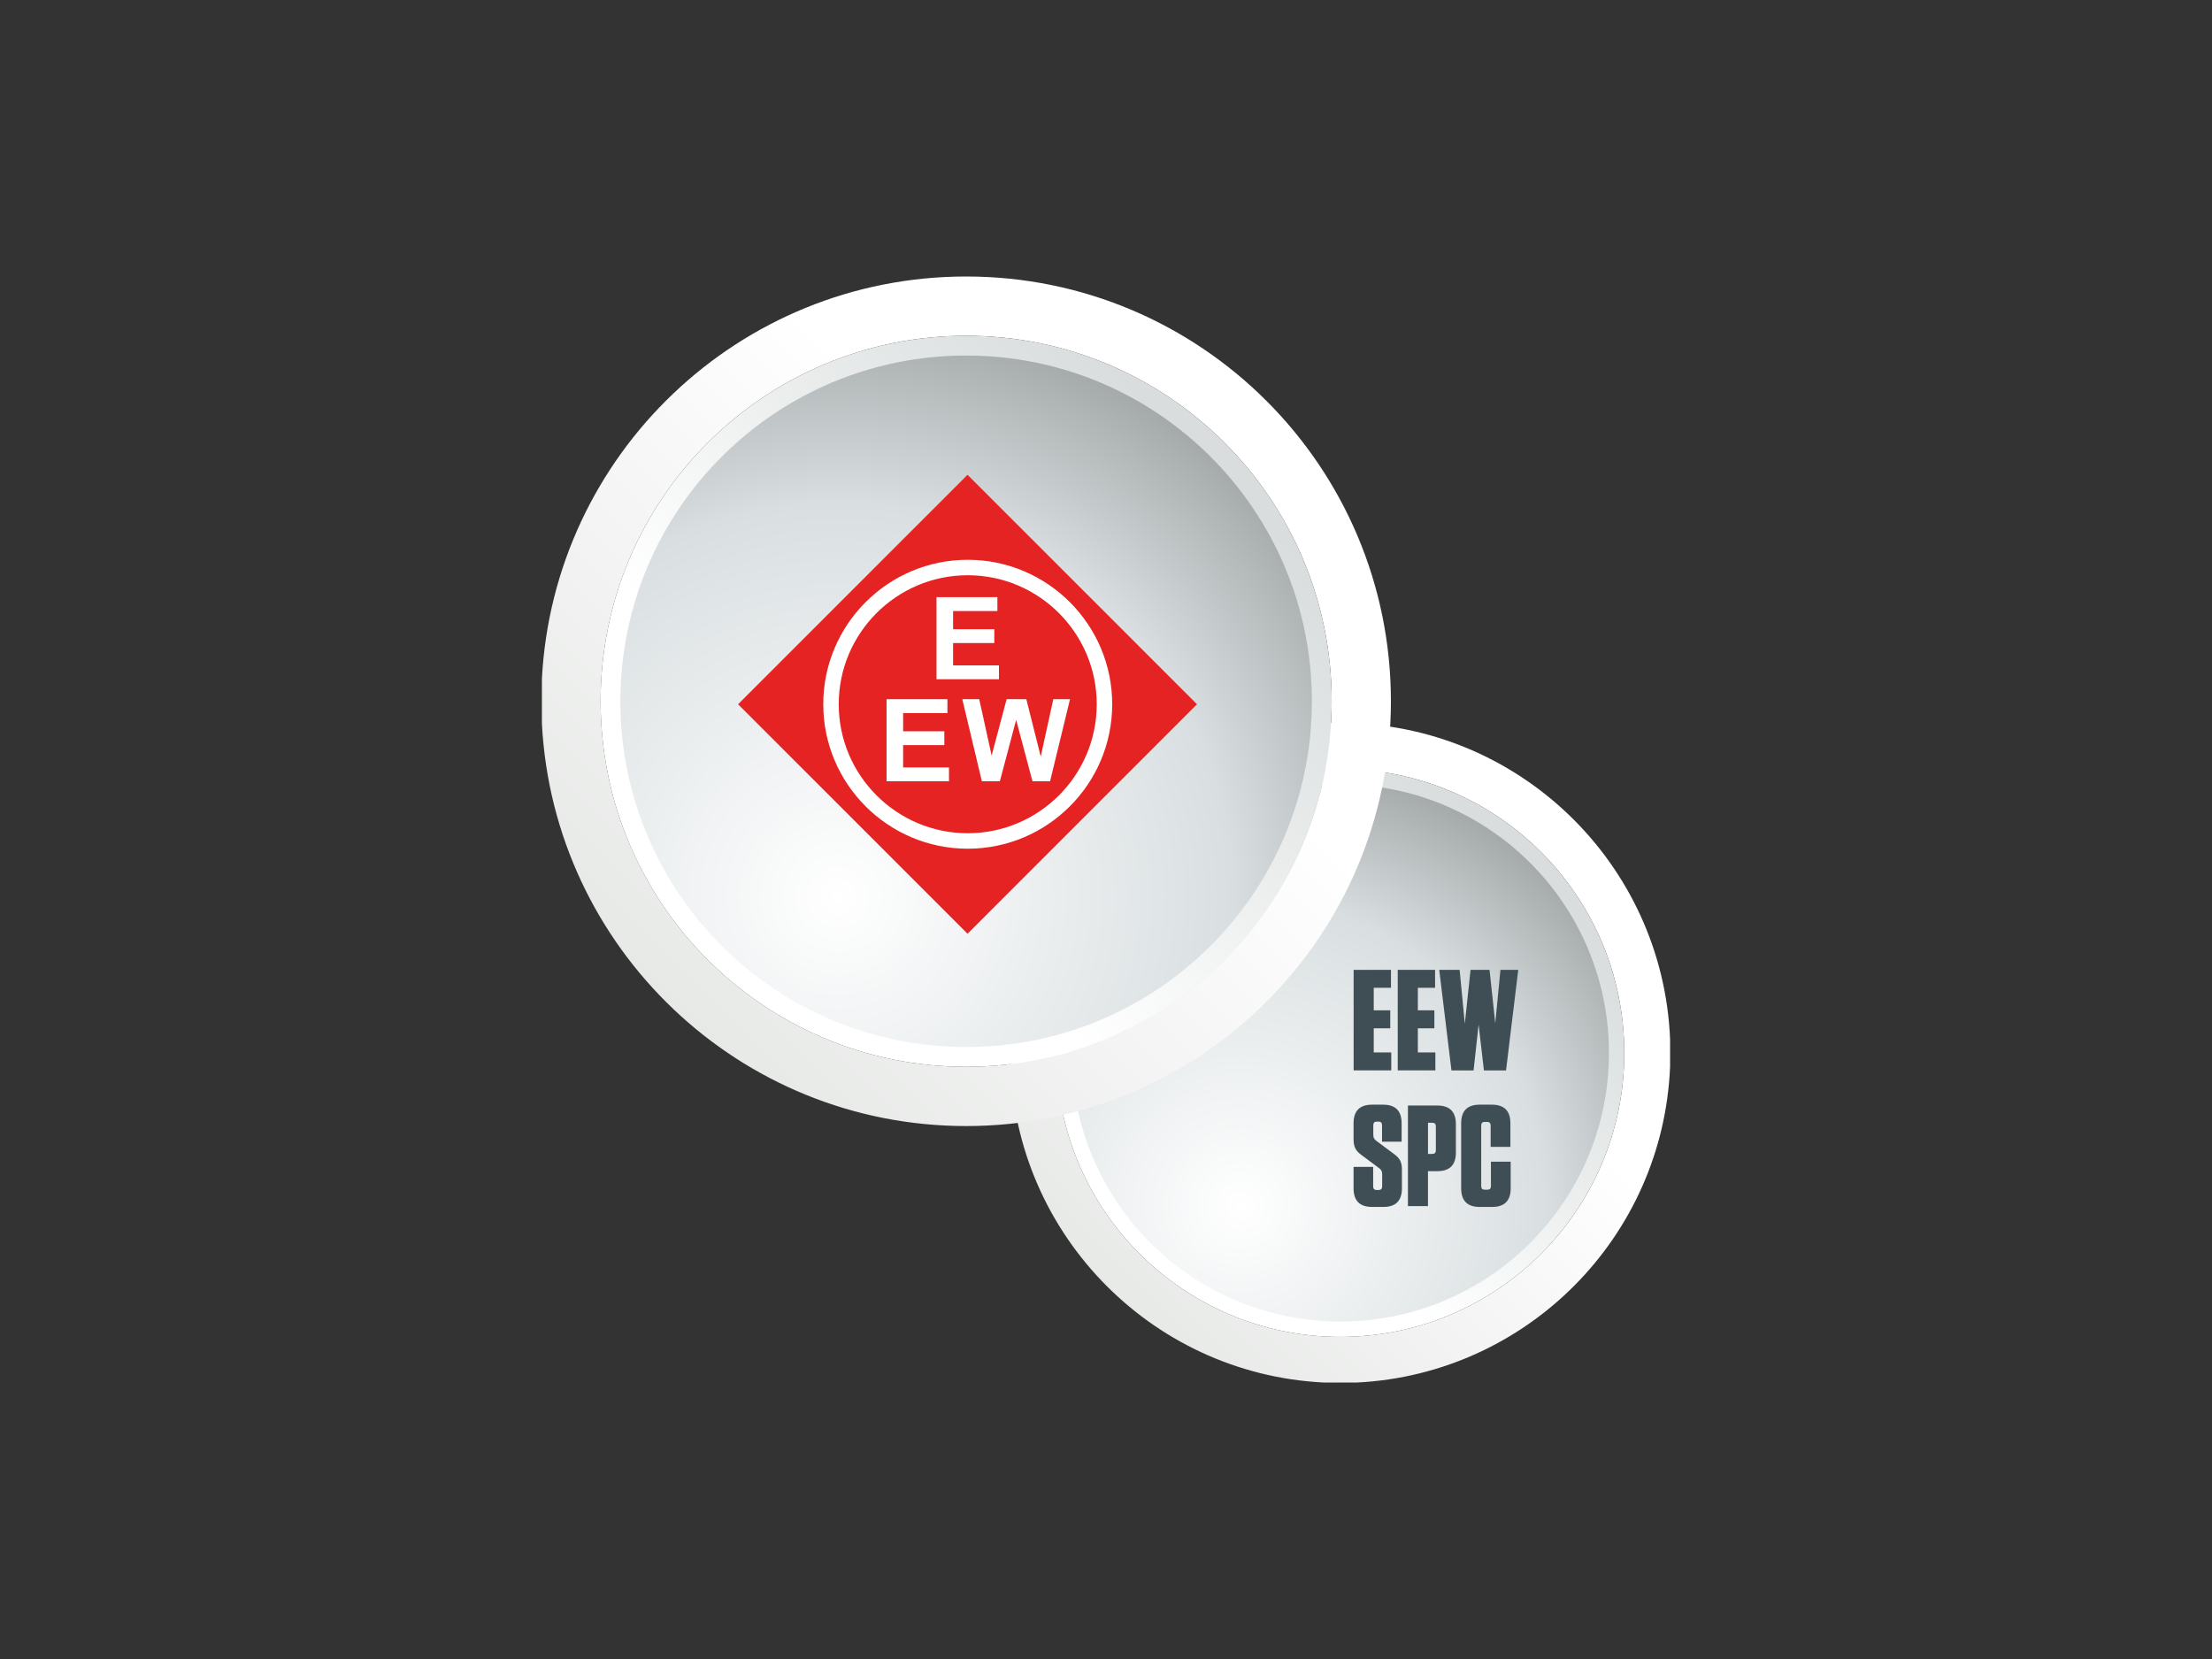 <?xml version="1.0" encoding="iso-8859-1"?>
<!-- Generator: Adobe Illustrator 24.2.1, SVG Export Plug-In . SVG Version: 6.00 Build 0)  -->
<svg version="1.1" id="Ebene_1" xmlns="http://www.w3.org/2000/svg" xmlns:xlink="http://www.w3.org/1999/xlink" x="0px" y="0px"
	 viewBox="0 0 400 300" style="enable-background:new 0 0 400 300;" xml:space="preserve">
<rect x="0" y="0" width="400" height="300" fill="#333333" stroke="none"/>
<g>
	<g>
		<g>
			<g>
				<defs>
					<path id="SVGID_1_" d="M192.682,190.409c0,27.426,22.245,49.675,49.69,49.675c27.446,0,49.691-22.248,49.691-49.675
						c0-27.441-22.245-49.689-49.691-49.689C214.928,140.72,192.682,162.968,192.682,190.409"/>
				</defs>
				<clipPath id="SVGID_2_">
					<use xlink:href="#SVGID_1_"  style="overflow:visible;"/>
				</clipPath>
				
					<radialGradient id="SVGID_3_" cx="-478.284" cy="453.309" r="3.796" gradientTransform="matrix(24.336 0 0 -24.336 11863.861 11249.745)" gradientUnits="userSpaceOnUse">
					<stop  offset="0" style="stop-color:#FFFFFF"/>
					<stop  offset="0.599" style="stop-color:#D9DFE1"/>
					<stop  offset="1" style="stop-color:#8F9393"/>
				</radialGradient>
				<rect x="192.682" y="140.72" style="clip-path:url(#SVGID_2_);fill:url(#SVGID_3_);" width="99.381" height="99.365"/>
			</g>
		</g>
	</g>
	<g>
		<g>
			<g>
				<defs>
					<path id="SVGID_4_" d="M191.024,190.409c0-28.375,22.993-51.355,51.349-51.355c28.357,0,51.348,22.981,51.348,51.355
						c0,28.357-22.991,51.344-51.348,51.344C214.017,241.753,191.024,218.766,191.024,190.409 M182.693,190.409
						c0,31.914,25.076,57.993,56.61,59.591h6.14c30.719-1.557,55.308-26.342,56.561-57.122v-4.938
						c-1.295-31.813-27.496-57.213-59.631-57.213C209.411,130.726,182.693,157.451,182.693,190.409"/>
				</defs>
				<clipPath id="SVGID_5_">
					<use xlink:href="#SVGID_4_"  style="overflow:visible;"/>
				</clipPath>
				
					<linearGradient id="SVGID_6_" gradientUnits="userSpaceOnUse" x1="-490.519" y1="458.366" x2="-489.251" y2="458.366" gradientTransform="matrix(48.144 -48.144 -48.144 -48.144 45879.688 -1312.258)">
					<stop  offset="0" style="stop-color:#E6E8E6"/>
					<stop  offset="1" style="stop-color:#FFFFFF"/>
				</linearGradient>
				<polygon style="clip-path:url(#SVGID_5_);fill:url(#SVGID_6_);" points="123.055,190.364 242.349,71.071 361.64,190.364 
					242.349,309.655 				"/>
			</g>
		</g>
	</g>
	<g>
		<g>
			<g>
				<defs>
					<path id="SVGID_7_" d="M193.798,190.409c0-26.832,21.748-48.583,48.575-48.583s48.575,21.751,48.575,48.583
						c0,26.816-21.747,48.568-48.575,48.568S193.798,217.225,193.798,190.409 M191.024,190.409
						c0,28.357,22.993,51.344,51.349,51.344c28.357,0,51.348-22.986,51.348-51.344c0-28.375-22.991-51.355-51.348-51.355
						C214.017,139.054,191.024,162.035,191.024,190.409"/>
				</defs>
				<clipPath id="SVGID_8_">
					<use xlink:href="#SVGID_7_"  style="overflow:visible;"/>
				</clipPath>
				
					<linearGradient id="SVGID_9_" gradientUnits="userSpaceOnUse" x1="-490.062" y1="456.089" x2="-488.795" y2="456.089" gradientTransform="matrix(39.661 -39.661 -39.661 -39.661 37751.113 -1140.563)">
					<stop  offset="0" style="stop-color:#FFFFFF"/>
					<stop  offset="1" style="stop-color:#D9DDDD"/>
				</linearGradient>
				<polygon style="clip-path:url(#SVGID_8_);fill:url(#SVGID_9_);" points="139.674,190.404 242.373,87.705 345.071,190.404 
					242.373,293.102 				"/>
			</g>
		</g>
	</g>
	<g>
		<g>
			<g>
				<defs>
					<path id="SVGID_10_" d="M110.752,126.81c0,35.323,28.639,63.952,63.958,63.952c35.315,0,63.948-28.63,63.948-63.952
						c0-35.333-28.635-63.961-63.948-63.961C139.392,62.848,110.752,91.477,110.752,126.81"/>
				</defs>
				<clipPath id="SVGID_11_">
					<use xlink:href="#SVGID_10_"  style="overflow:visible;"/>
				</clipPath>
				
					<radialGradient id="SVGID_12_" cx="-483.044" cy="458.248" r="3.795" gradientTransform="matrix(31.322 0 0 -31.324 15281.413 14516.338)" gradientUnits="userSpaceOnUse">
					<stop  offset="0" style="stop-color:#FFFFFF"/>
					<stop  offset="0.599" style="stop-color:#D9DFE1"/>
					<stop  offset="1" style="stop-color:#8F9393"/>
				</radialGradient>
				<rect x="110.752" y="62.848" style="clip-path:url(#SVGID_11_);fill:url(#SVGID_12_);" width="127.906" height="127.914"/>
			</g>
		</g>
	</g>
	<g>
		<g>
			<g>
				<defs>
					<path id="SVGID_13_" d="M108.61,126.81c0-36.504,29.594-66.092,66.102-66.092c36.505,0,66.099,29.588,66.099,66.092
						c0,36.512-29.594,66.101-66.099,66.101C138.203,192.911,108.61,163.321,108.61,126.81 M97.996,122.74v8.141
						c2.115,40.538,35.654,72.745,76.715,72.745c42.423,0,76.81-34.388,76.81-76.816c0-42.421-34.387-76.81-76.81-76.81
						C133.65,50,100.11,82.209,97.996,122.74"/>
				</defs>
				<clipPath id="SVGID_14_">
					<use xlink:href="#SVGID_13_"  style="overflow:visible;"/>
				</clipPath>
				
					<linearGradient id="SVGID_15_" gradientUnits="userSpaceOnUse" x1="-490.883" y1="460.929" x2="-489.615" y2="460.929" gradientTransform="matrix(61.969 -61.969 -61.969 -61.969 59099.387 -1671.054)">
					<stop  offset="0" style="stop-color:#E6E8E6"/>
					<stop  offset="1" style="stop-color:#FFFFFF"/>
				</linearGradient>
				<polygon style="clip-path:url(#SVGID_14_);fill:url(#SVGID_15_);" points="21.183,126.814 174.758,-26.762 328.334,126.814 
					174.758,280.389 				"/>
			</g>
		</g>
	</g>
	<g>
		<g>
			<g>
				<defs>
					<path id="SVGID_16_" d="M112.182,126.81c0-34.532,27.998-62.518,62.529-62.518c34.532,0,62.52,27.985,62.52,62.518
						c0,34.535-27.989,62.525-62.52,62.525S112.182,161.345,112.182,126.81 M108.61,126.81c0,36.512,29.594,66.101,66.102,66.101
						c36.505,0,66.099-29.59,66.099-66.101c0-36.504-29.594-66.092-66.099-66.092C138.203,60.717,108.61,90.306,108.61,126.81"/>
				</defs>
				<clipPath id="SVGID_17_">
					<use xlink:href="#SVGID_16_"  style="overflow:visible;"/>
				</clipPath>
				
					<linearGradient id="SVGID_18_" gradientUnits="userSpaceOnUse" x1="-490.509" y1="459.197" x2="-489.241" y2="459.197" gradientTransform="matrix(51.052 -51.052 -51.052 -51.052 48638.074 -1450.487)">
					<stop  offset="0" style="stop-color:#FFFFFF"/>
					<stop  offset="1" style="stop-color:#D9DDDD"/>
				</linearGradient>
				<polygon style="clip-path:url(#SVGID_17_);fill:url(#SVGID_18_);" points="42.512,126.815 174.71,-5.383 306.907,126.815 
					174.71,259.011 				"/>
			</g>
		</g>
	</g>
	<g>
		<path style="fill:#3F4E55;" d="M251.533,175.379v3.247h-3.117v4.078h2.987v3.247h-2.987v4.364h3.17v3.247h-6.806v-18.185
			L251.533,175.379L251.533,175.379z"/>
		<path style="fill:#3F4E55;" d="M259.509,175.379v3.247h-3.117v4.078h2.987v3.247h-2.987v4.364h3.17v3.247h-6.807v-18.185
			L259.509,175.379L259.509,175.379z"/>
		<path style="fill:#3F4E55;" d="M269.354,175.379l1.039,9.664l0.935-9.664h3.221l-2.208,18.185h-4.001l-0.961-8.286l-0.909,8.286
			h-4.001l-2.208-18.185h3.689l0.935,9.742l1.039-9.742H269.354z"/>
	</g>
	
		<rect x="145.649" y="98.003" transform="matrix(0.707 -0.707 0.707 0.707 -38.795 161.04)" style="fill:#E52322;" width="58.693" height="58.693"/>
	<g>
		<path style="fill:#FFFFFF;" d="M174.997,104.021c-12.863,0-23.328,10.465-23.328,23.327c0,12.864,10.465,23.328,23.328,23.328
			c12.863,0,23.328-10.465,23.328-23.328C198.325,114.487,187.86,104.021,174.997,104.021 M174.997,153.474
			c-14.405,0-26.125-11.719-26.125-26.125c0-14.404,11.72-26.124,26.125-26.124c14.405,0,26.125,11.72,26.125,26.124
			C201.121,141.755,189.401,153.474,174.997,153.474"/>
	</g>
	<polygon style="fill:#FFFFFF;" points="169.352,122.825 169.352,107.983 180.358,107.983 180.358,110.494 172.349,110.494 
		172.349,113.784 179.8,113.784 179.8,116.284 172.349,116.284 172.349,120.325 180.641,120.325 180.641,122.825 	"/>
	<polygon style="fill:#FFFFFF;" points="160.317,141.28 160.317,126.436 171.324,126.436 171.324,128.949 163.314,128.949 
		163.314,132.238 170.766,132.238 170.766,134.739 163.314,134.739 163.314,138.779 171.607,138.779 171.607,141.28 	"/>
	<polygon style="fill:#FFFFFF;" points="177.555,141.28 174.013,126.436 177.079,126.436 179.319,136.632 182.03,126.436 
		185.594,126.436 188.197,136.805 190.473,126.436 193.492,126.436 189.887,141.28 186.708,141.28 183.752,130.182 180.806,141.28 	
		"/>
	<path style="fill:#3F4E55;" d="M252.065,208.668l-3.105-2.313c-0.44-0.312-0.623-0.597-0.623-1.17v-1.713
		c0-0.441,0.208-0.649,0.647-0.649h0.285c0.44,0,0.646,0.208,0.646,0.649v2.986h3.545v-3.324c0-2.261-1.112-3.377-3.364-3.377
		h-1.967c-2.25,0-3.363,1.117-3.363,3.377v2.884c0,1.298,0.335,2.052,1.447,2.857l3.107,2.313c0.439,0.311,0.62,0.596,0.62,1.168
		v2.182c0,0.441-0.207,0.649-0.647,0.649h-0.335c-0.44,0-0.647-0.208-0.647-0.649v-3.534h-3.545v3.871
		c0,2.26,1.113,3.377,3.363,3.377h2.019c2.252,0,3.365-1.117,3.365-3.377v-3.352C253.515,210.175,253.179,209.474,252.065,208.668
		 M258.224,211.785h1.682c2.251,0,3.365-1.117,3.365-3.376v-5.119c0-2.259-1.114-3.375-3.365-3.375H254.6v18.185h3.624V211.785
		L258.224,211.785z M259.648,203.68v4.337c0,0.443-0.207,0.651-0.645,0.651h-0.776v-5.636h0.776
		C259.44,203.032,259.648,203.237,259.648,203.68 M269.609,210.071v4.416c0,0.442-0.207,0.648-0.646,0.648h-0.465
		c-0.44,0-0.648-0.207-0.648-0.648v-10.963c0-0.442,0.207-0.649,0.648-0.649h0.414c0.44,0,0.647,0.207,0.647,0.649v3.871h3.571
		v-4.26c0-2.261-1.114-3.377-3.365-3.377h-2.175c-2.25,0-3.363,1.117-3.363,3.377v11.741c0,2.26,1.113,3.377,3.363,3.377h2.225
		c2.253,0,3.365-1.117,3.365-3.377v-4.805L269.609,210.071L269.609,210.071z"/>
</g>
</svg>
